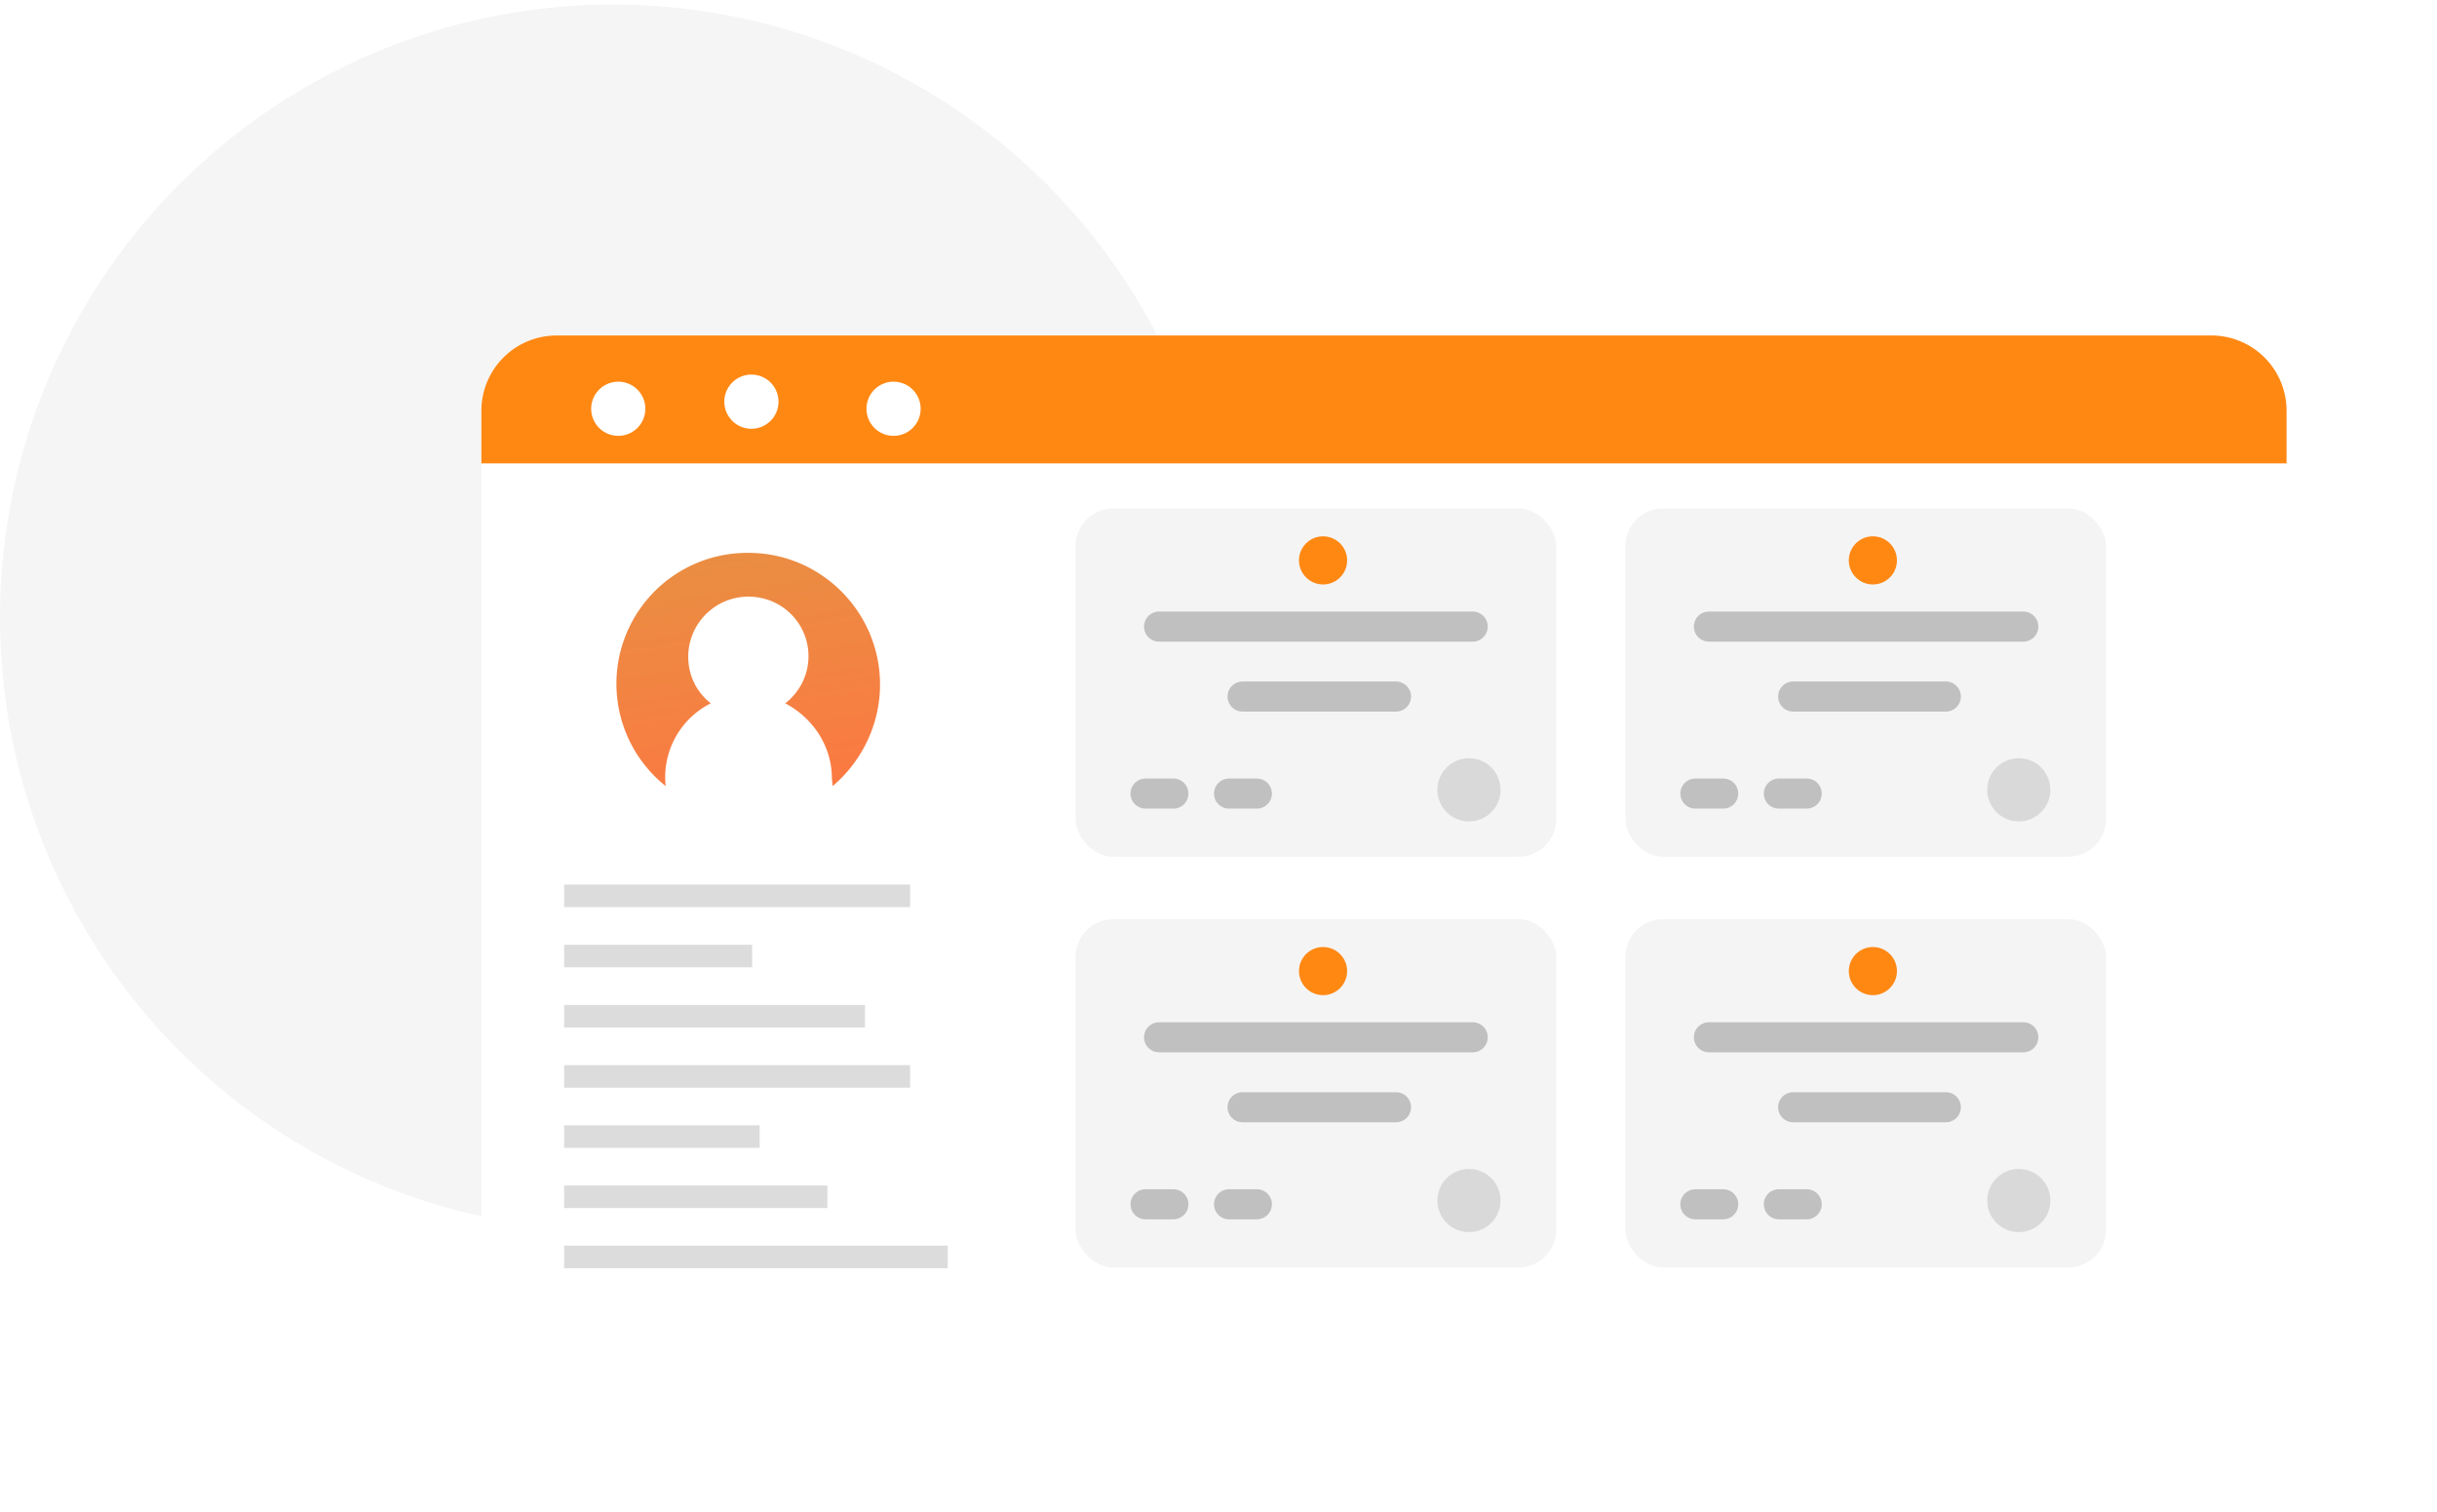 <svg xmlns="http://www.w3.org/2000/svg" fill="none" viewBox="0 0 324 201"><circle cx="81.5" cy="82.1" r="81.5" fill="#F5F5F5"/><g filter="url(#a)"><rect width="240" height="140" x="60" y="40.6" fill="#fff" rx="10"/><path fill="#FF8813" d="M60 50.6a10 10 0 0 1 10-10h220a10 10 0 0 1 10 10v7H60v-7Z"/><path fill="#fff" d="M81.7 49.5a3.6 3.6 0 1 1-7 0 3.6 3.6 0 0 1 7 0ZM96 53a3.6 3.6 0 1 0-.2-7.2A3.6 3.6 0 0 0 96 53ZM118.3 49.5a3.6 3.6 0 1 1-7 0 3.6 3.6 0 0 1 7 0Z"/></g><path fill="url(#b)" d="M117 91c0 5.4-2.5 10.3-6.3 13.5l-.1-1c0-4.4-2.6-8.1-6.2-10a7.9 7.9 0 0 0-3.2-14 8 8 0 0 0-9.7 7.8c0 2.6 1.2 4.8 3 6.2a11 11 0 0 0-6 11 17.4 17.4 0 0 1 11-31c9.7 0 17.5 7.9 17.5 17.5Z"/><path fill="#DCDCDC" d="M121 117.6H75v3h46v-3ZM115 133.6H75v3h40v-3ZM121 141.6H75v3h46v-3ZM101 149.6H75v3h26v-3ZM110 157.6H75v3h35v-3ZM126 165.6H75v3h51v-3ZM100 125.6H75v3h25v-3Z"/><rect width="63.9" height="46.3" x="143" y="67.6" fill="#F4F4F4" rx="5"/><rect width="63.9" height="46.3" x="216.1" y="67.6" fill="#F4F4F4" rx="5"/><rect width="63.9" height="46.3" x="216.1" y="122.2" fill="#F4F4F4" rx="5"/><rect width="63.9" height="46.3" x="143" y="122.2" fill="#F4F4F4" rx="5"/><path stroke="silver" stroke-linecap="round" stroke-width="4" d="M154.1 83.3h41.7M227.2 83.3H269M227.2 137.9H269M154.1 137.9h41.7M165.2 92.6h20.4M238.4 92.6h20.3M238.4 147.2h20.3M165.2 147.2h20.4M152.3 105.5h3.7M225.4 105.5h3.7M225.4 160.1h3.7M152.3 160.1h3.7M163.4 105.5h3.7M236.5 105.5h3.7M236.5 160.1h3.7M163.4 160.1h3.7"/><circle cx="195.3" cy="105" r="4.2" fill="#D9D9D9"/><circle cx="268.4" cy="105" r="4.2" fill="#D9D9D9"/><circle cx="268.4" cy="159.6" r="4.2" fill="#D9D9D9"/><circle cx="195.3" cy="159.6" r="4.2" fill="#D9D9D9"/><circle cx="175.9" cy="74.5" r="3.2" fill="#FF8813"/><circle cx="249" cy="74.5" r="3.2" fill="#FF8813"/><circle cx="249" cy="129.1" r="3.2" fill="#FF8813"/><circle cx="175.9" cy="129.1" r="3.2" fill="#FF8813"/><defs><linearGradient id="b" x1="114" x2="108.4" y1="103.8" y2="66.5" gradientUnits="userSpaceOnUse"><stop stop-color="#FB7942"/><stop offset="1" stop-color="#E79142"/></linearGradient><filter id="a" width="280" height="180" x="44" y="24.6" color-interpolation-filters="sRGB" filterUnits="userSpaceOnUse"><feFlood flood-opacity="0" result="BackgroundImageFix"/><feColorMatrix in="SourceAlpha" result="hardAlpha" values="0 0 0 0 0 0 0 0 0 0 0 0 0 0 0 0 0 0 127 0"/><feOffset dx="4" dy="4"/><feGaussianBlur stdDeviation="10"/><feComposite in2="hardAlpha" operator="out"/><feColorMatrix values="0 0 0 0 0 0 0 0 0 0 0 0 0 0 0 0 0 0 0.25 0"/><feBlend in2="BackgroundImageFix" result="effect1_dropShadow_3144_24470"/><feBlend in="SourceGraphic" in2="effect1_dropShadow_3144_24470" result="shape"/></filter></defs></svg>